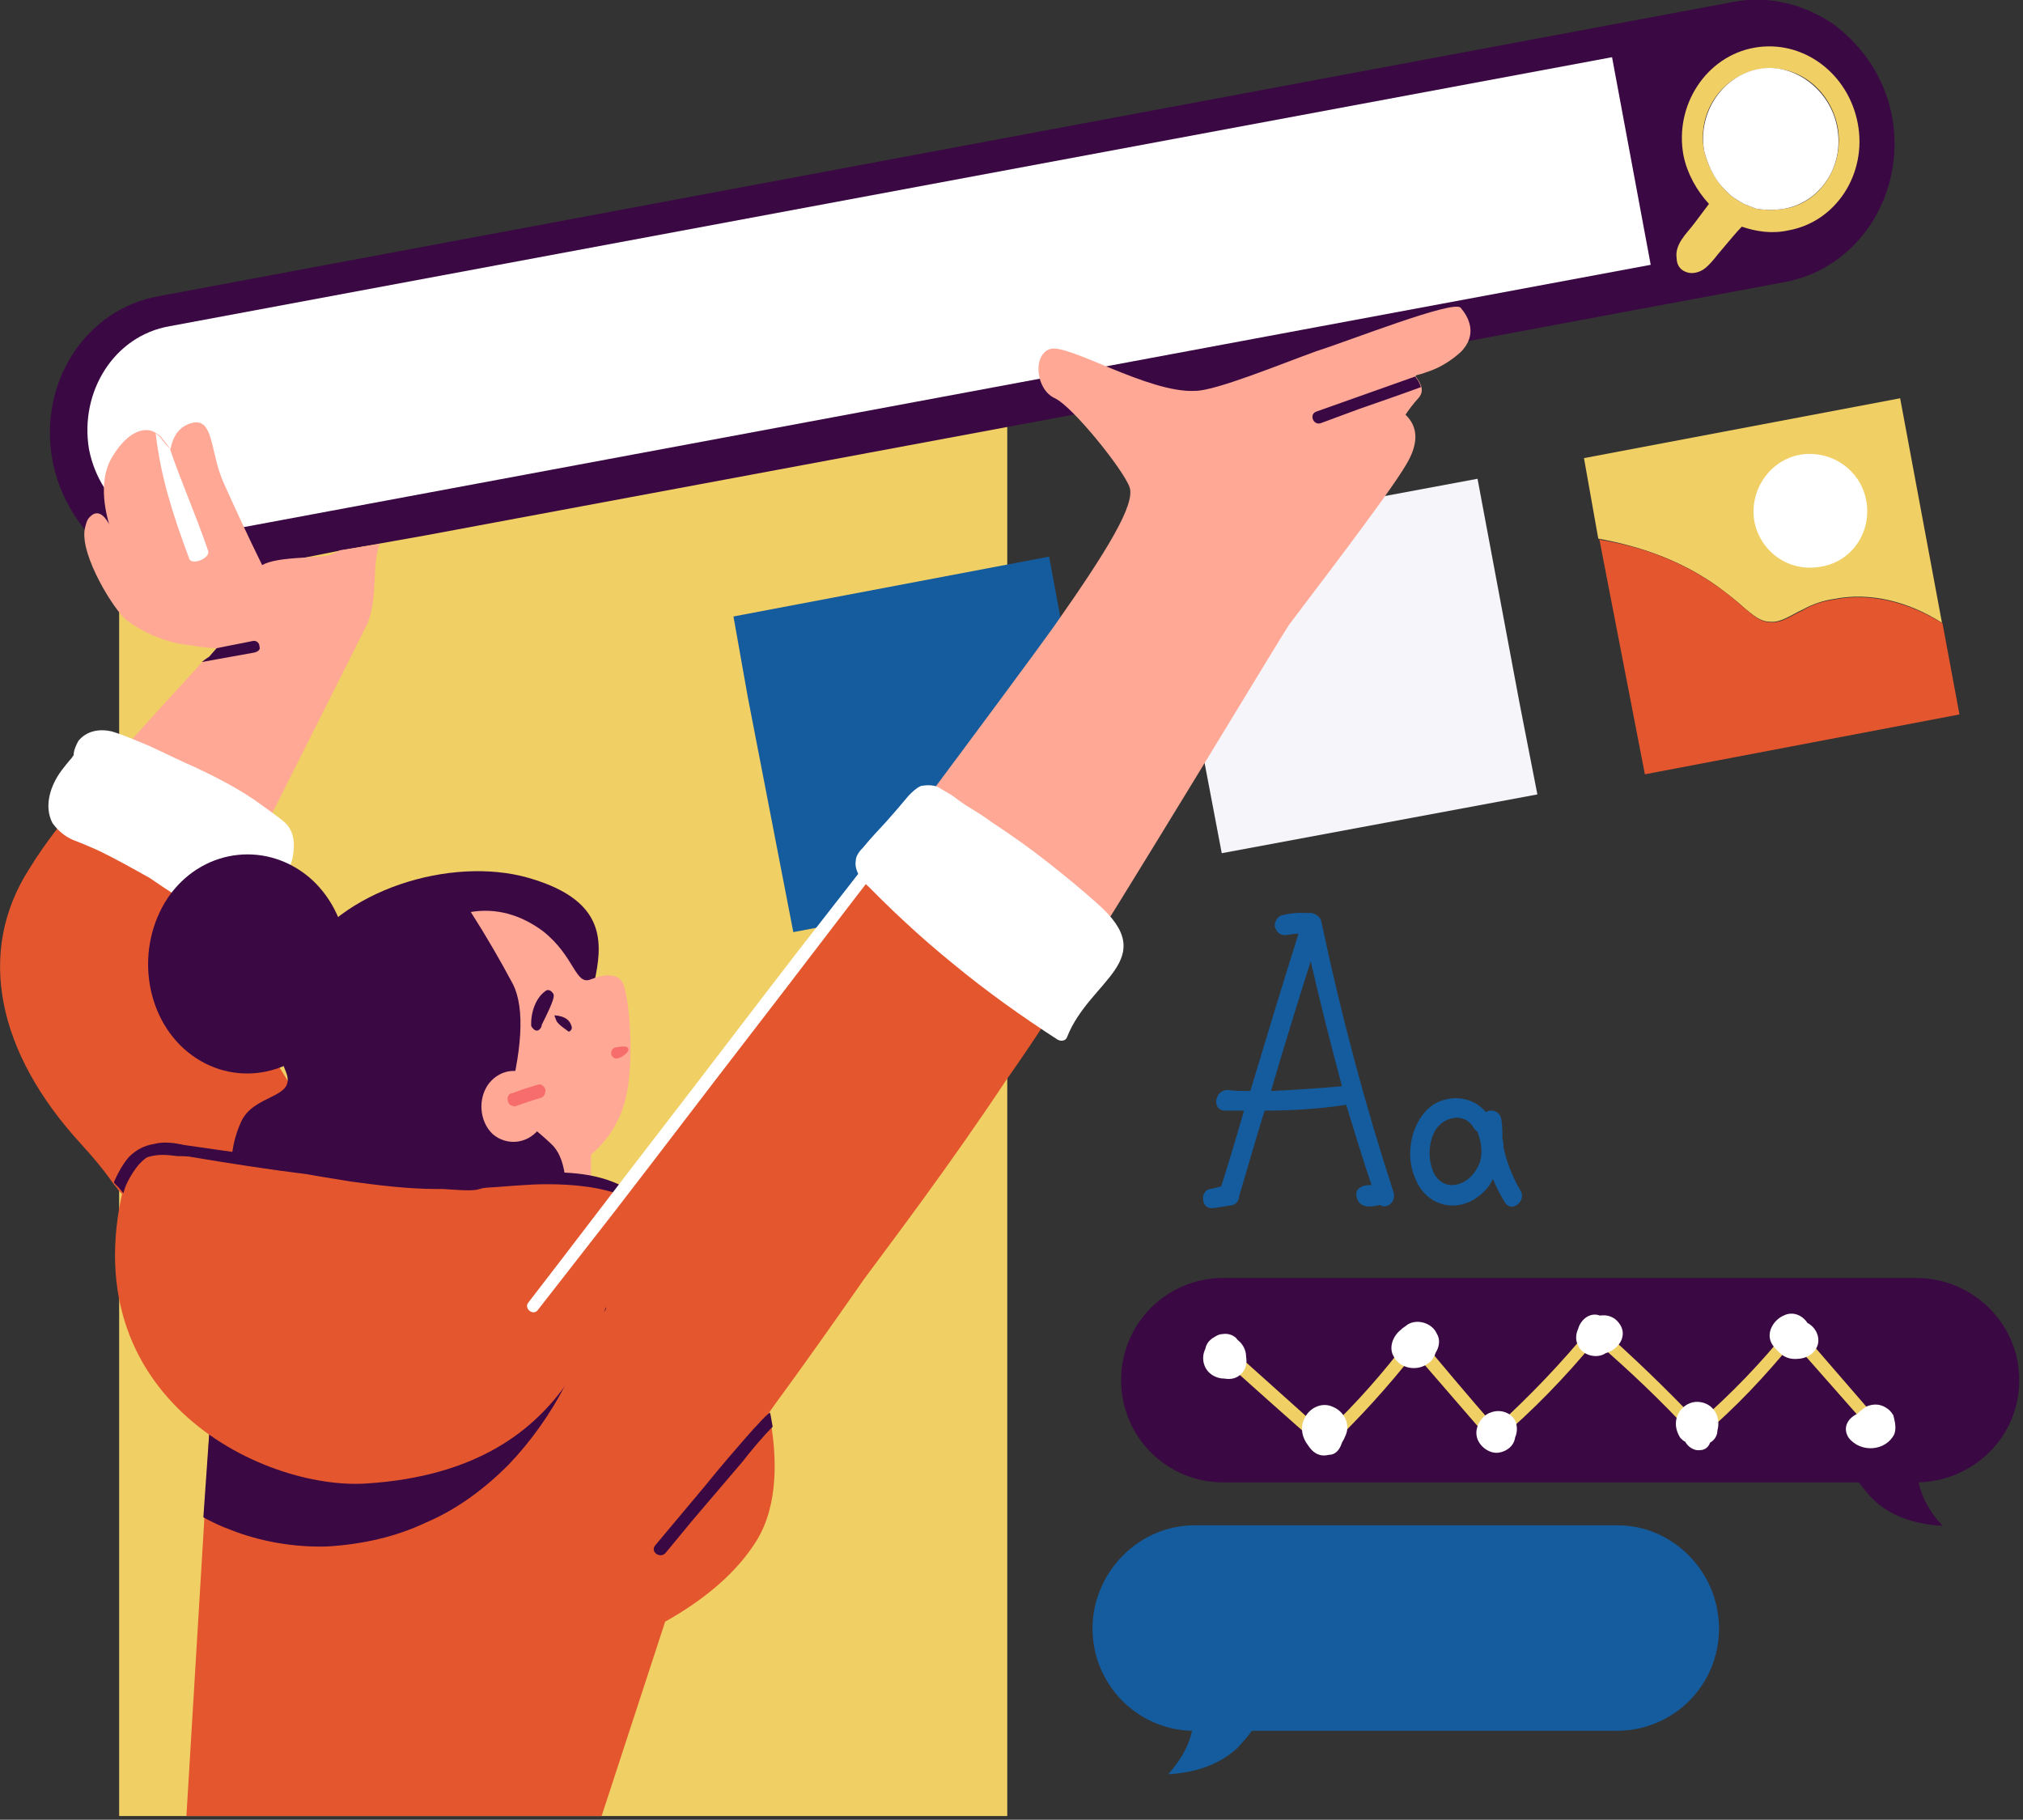 <?xml version="1.0" encoding="UTF-8"?><svg id="Ebene_1" xmlns="http://www.w3.org/2000/svg" width="382" height="343.6" viewBox="0 0 382 343.6"><rect x="0" y="0" width="382" height="343.6" fill="#333333" stroke="none"/><defs><style>.cls-1,.cls-2,.cls-3,.cls-4,.cls-5,.cls-6,.cls-7,.cls-8,.cls-9,.cls-10,.cls-11{stroke-width:0px;}.cls-1,.cls-4,.cls-9{fill-rule:evenodd;}.cls-1,.cls-8{fill:#f0cf65;}.cls-2,.cls-9{fill:#3a0842;}.cls-3{fill:#fff;}.cls-4,.cls-7{fill:#145c9e;}.cls-5{fill:#ffa895;}.cls-6{fill:#f76d6d;}.cls-10{fill:#f5f5fa;}.cls-11{fill:#e4572e;}</style></defs><path class="cls-8" d="m190.2,74.8v268.1H22.5V74.8h167.7Z"/><path class="cls-7" d="m198.1,105.1l7.9,42.4,3.2,17.2-59.4,11.3-8.6-44.4-2.7-15.2,59.6-11.3Z"/><path class="cls-10" d="m279,90.4l7.9,42.2,3.4,17.4-59.6,11.1-8.4-44.2-2.9-15.4,59.6-11.1Z"/><path class="cls-9" d="m336.8,53.3L80.3,101.1l-16.3,2.9-7,1.4-17.2,3.2c-6.8,1.4-13.6-.5-19-4.5-1.8-1.2-3.4-2.6-4.8-4.1-2.9-3.6-5.2-8.2-6.1-13.1-2.7-14.7,6.3-28.6,20.2-31L327.1.4c7-1.4,13.8.5,19.3,4.3,5.4,4.1,9.5,10,10.9,17.4,2.6,14.6-6.4,28.7-20.5,31.2Zm10.2-29.3c-1.4-7.3-7.9-12.2-15-10.9-7,1.4-11.6,8.2-10.2,15.4.7,2.7,1.8,5,3.4,6.8l1.6,1.6c.8.6,1.6,1.1,2.5,1.6l2.3.9c1.8.3,3.6.3,5.4,0,6.8-1.1,11.4-8.1,10-15.4Z"/><path class="cls-1" d="m316.6,48.7c-.2-1.1.2-2.3.9-3.4s1.6-2,2.5-3.2,1.8-2.4,2.7-3.6c-2.3-2.5-4.1-5.7-4.8-9.1-1.8-9.5,4.3-18.8,13.4-20.4s17.7,4.8,19.5,14.3c1.8,9.5-4.1,18.6-13.1,20.2-3.2.7-6.1.2-8.8-.7-.6.6-1.2,1.3-1.8,2l-2.7,3.2c-.7.9-1.6,2-2.5,2.7s-2.3,1.1-3.4.7c-1.2-.4-1.9-1.3-1.9-2.7Zm8.6-13.4l1.6,1.6c.8.6,1.6,1.1,2.5,1.6l2.3.9c1.8.3,3.6.3,5.4,0,6.8-1.1,11.3-8.2,10-15.4-1.4-7.3-7.9-12.2-15-10.9-7,1.4-11.6,8.2-10.2,15.4.7,2.8,1.9,5,3.4,6.8Z"/><path class="cls-3" d="m332.9,12.9c6.1-.7,12.2,3.9,13.8,10.2,2,7.7-2.7,15-9.7,16.3-1.8.3-3.6.3-5.4,0l-2.3-.9c-.9-.5-1.7-1-2.5-1.6l-1.6-1.6c-1.6-1.8-2.7-4.1-3.4-6.8-1.3-7.4,3.7-14.7,11.1-15.6Z"/><path class="cls-3" d="m16.8,84.8c-1.8-10.9,4.8-21.4,15.2-23.2L304.4,10.8l7.3,39.2L39.2,100.8c-10.4,2.1-20.3-5.2-22.4-16Z"/><path class="cls-5" d="m71.7,102.7c-1.6,4.3-.2,9.5-2.3,15l-23.4,46.6-28.1-16.5c7.7-9.3,16.1-18.1,20.2-22.7.5-.5.9-.8,1.4-1.1.8-.9,1.2-1.4,1.4-1.6,0,0-1.8,0-4.5-.5-5.9-.5-10.4-3.2-12.5-4.8-2.3-1.8-8.8-12.2-7.9-17.2.2-.9.4-1.6.7-2,2-2.5,3.6.5,3.9,1.1-.2-.9-2.5-7.9.7-12.9,2.9-4.8,6.3-5.7,8.2-4.3.3.2.6.4.9.7.5.6,1.1,1.4,1.8,2.3.2-1.1.9-4.3,4.3-5,3.9-.7,3.2,5.7,5.7,11.3,2.1,4.7,4.5,9.9,7.3,15.6,1.4-.8,3.9-1.2,7.7-1.4,2.3-.2,4.1-.2,5-.5.6-.2,1.3-.5,2-.9l7.5-1.2Z"/><path class="cls-11" d="m5.5,164.1c2.9-4.8,7.5-10.7,12.5-16.3l4.5,2.7,23.5,13.8-7.3,14.5,25.8,41.7.9,1.6.7,1.1,3.2,5.2,27,15.9,5,3.2c.2-.1.8-.9,1.8-2.3,2.5-3.4,7.9-10.2,14.7-19.3.2-.2.7-.7,1.6-1.8,14.7-19.3,35.6-46.9,52.6-69.3l18.1,15.4,14.1,11.8c-4.5,7.7-9.3,15-14.1,21.8-11.3,17-22,31-27,37.8-13.1,18.8-17.2,24-17.9,25.2.2.8.3,1.7.5,2.7.7,4.8,1.6,14.3-2.9,21.5-3.5,5.6-9.2,10.7-17.2,15.2l-12,36.7H35.2l3.4-56.4.9-15.6.9-14.5.2-2.5c-4.2-9.2-10-18.7-17.4-28.3-.3-.3-.5-.5-.7-.7-.3-.5-.7-.9-1.1-1.4-1.8-2.6-3.9-5.1-6.1-7.5-15.9-17.3-19.8-36.3-9.8-51.9Z"/><path class="cls-2" d="m50.8,237c-7.3-7-8.8-17.2-5.4-24.9,2.3-5.7,10.7-4.5,8.6-9.7-3.9-9.5-.7-15.4,2.3-20.8,7.9-13.8,29-19.9,43.3-15.9,25.8,7.3,5.4,25.6,11.6,37.4,1.8,3.2-.2,5.9-3.9,24.2-1.1,5.7-2.9,11.8-8.2,13.8-12.2,4.3-25.4,5-38.1,1.4-3.6-1.2-7.2-2.5-10.2-5.5Z"/><path class="cls-3" d="m11.6,145.5c.6-.8,1.1-1.4,1.6-2,.3-.3.5-.6.7-.9,0-.9.5-2,.9-2.7,1.6-2,4.1-2.3,6.3-1.8,2.3.7,4.8,1.8,7,2.7,2.3,1.1,4.5,2.1,6.8,3.2,4.5,2,9.1,4.3,13.1,7,1.1.8,2.1,1.5,3.2,2.3.9.7,2,1.4,2.9,2.3,1.6,1.8,1.6,4.3,1.1,6.6-1.1,4.1-3.9,7.5-8.2,10-1.4,1.4-2.9,2.3-4.8,2-1.8-.2-3.4-1.1-4.8-2-1.6-1.1-2.9-2.3-4.3-3.2-1.7-1.1-3.2-2.1-4.8-3.2-3.2-1.8-6.4-3.6-9.7-5.2-1.6-.7-3.2-1.4-4.8-2-1.6-.7-2.9-1.8-3.9-3.2-1.7-3.3-.3-7.2,1.7-9.9Z"/><path class="cls-8" d="m358.8,75.2l7.9,42.4c-6.1-3.9-13.4-5.9-20.4-4.5-2.1.3-4.1,1-5.9,2-2,.9-4.1,2.5-6.1,2.3-2,0-3.4-1.4-4.8-2.5-1.5-1.4-3.1-2.6-4.8-3.9-6.6-4.8-14.1-7.7-22.9-9.3l-2.7-15.2,59.7-11.3Z"/><path class="cls-11" d="m302.6,102c8.2,1.4,15.6,4.3,22.2,9.1,1.7,1.2,3.2,2.5,4.8,3.9,1.4,1.1,2.7,2.5,4.8,2.5,2,.2,4.1-1.4,6.1-2.3,1.8-1.1,3.8-1.7,5.9-2,7-1.4,14.3.7,20.4,4.5l3.2,17.2-59.4,11.3-8.6-44.4c.2.1.4.2.6.2Z"/><path class="cls-3" d="m339.7,85.9c5.9-1.1,11.6,2.7,12.7,8.6s-2.7,11.6-8.6,12.5c-5.9,1.1-11.3-2.7-12.5-8.4-1.1-5.9,2.8-11.6,8.4-12.7Z"/><path class="cls-5" d="m199,118.3c10.2-14.5,15.4-23.1,14.3-26.3-1.1-3.2-10.7-15.2-14.1-16.8-3.6-1.6-4.3-8.2-.9-9.3,3.4-1.1,18.6,8.4,27.4,7.9,3.9,0,16.5-5.2,22.9-7.5,6.3-2,25.8-9.7,27.2-8.2,1.4,1.6,3.4,5,0,8.4-1.8,1.6-3.6,2.7-5.4,3.4-.8.3-1.4.5-2,.7-.7.2-1.1.2-1.1.5.2.2.9,1.1,1.1,2,.2.7,0,1.4-.5,2-1.1,1.2-1.9,2.3-2.5,3.2,2.4,2.3,2.5,5.4.2,9.3-3.4,5.9-19.5,26.7-22.2,30.4-1.4,2-19.9,32.9-39.2,63.9l-32.2-27.1c13.2-17.7,23.8-32,27-36.5Z"/><path class="cls-5" d="m88.9,172.2c4.8-.8,9.4.5,13.6,3.6,6.1,4.8,6.1,10.4,9.1,9.1,2.9-1.1,5.2-1.1,6.1.9.9,2.3,2,11.1.9,19.3-.8,5.3-3.1,9.6-7,12.9v11.6l-5.2,2c1.1-8,.3-13.2-2.3-15.6-3.2-3-6-5.1-8.6-6.3,3.2-11.3,3.6-19.3,1.4-23.8-2.4-4.5-5-9-8-13.7Z"/><path class="cls-2" d="m39.5,270.8l.9-14.5c1.8-.5,3.6-.9,5.4-1.4,4.1-.9,8.2-1.9,12.2-2.9,7.9-1.8,15.9-3.9,24-5.7,3.9-.7,7.9-1.6,12-1.8.8,0,1.5-.1,2.3-.2,1.2,0,2.4.1,3.6.2.9.2,2,.5,3.2.7.7.2,1.6.5,2.5.5,1.6,0,3.2-1.1,4.5-2,.2-.3.2-.6.2-.9.2-.7.7-1.1,1.4-1.1s1.1.7,1.1,1.4c-.2.7-.5,1.6.2,2.7.7-.2,1.1.2,1.4.9.2.7-.5,1.1-.9,1.4-.6.2-1.2.2-1.8,0-1.1,4.5-2.6,8.9-4.8,13.1-2.9,5.7-6.6,10.9-10.9,15.4-4.5,4.5-9.7,8.4-15.6,10.9-5.7,2.7-12,4.1-18.6,4.5-6.1.2-12.7-.9-18.4-3.2-1.7-.6-3.3-1.4-5-2.3l1.1-15.7Z"/><path class="cls-11" d="m90.2,224.6c6.6-1.8,13.6-2.5,20.4-2.3,2.5.2,5,.5,7,1.8,5,2.7,4.1,9.7,1.1,13.6-6.1,7.9-7.9,39.7-49.4,42.4-19.9,1.4-58-17-44.9-59.8,1.9-5.9,59.5,5.9,65.8,4.3Z"/><path class="cls-5" d="m92.3,204.6c2.3-2.9,6.1-3.2,8.8-.7,2.5,2.5,2.7,6.6.5,9.5-2.3,2.7-6.1,2.9-8.6.7-2.5-2.4-2.8-6.7-.7-9.5Z"/><path class="cls-6" d="m95.9,207.8c-.2-.7.2-1.4.9-1.4,1.5-.6,3.1-1.1,4.8-1.6.5-.2,1.1.2,1.4.9,0,.7-.2,1.4-.9,1.6-1.7.5-3.2,1-4.8,1.6-.7,0-1.4-.4-1.4-1.1Z"/><path class="cls-2" d="m104.7,191.7c2.3.2,2.9,1.1,3.2,2,.2.5,0,.9-.5,1.1-2-1.4-2.3-1.8-2.5-2.5q-.2-.4-.2-.6Z"/><path class="cls-2" d="m102.9,187.2c.5-.5,1.1-.2,1.4.2.5.5.5,1.1-2,6.1,0,.5-.5,1.1-.9,1.1-.5,0-.9-.5-1.1-.9-.1-2.4.8-5.2,2.6-6.5Z"/><path class="cls-6" d="m116.1,197.8c4.1-.9,2.5,1.4.7,2-.5.2-1.1,0-1.4-.7,0-.4,0-1,.7-1.3Z"/><path class="cls-2" d="m32.2,168.8c6.6-8.8,18.6-10,26.7-2.7,7.9,7.3,9.1,20.4,2.5,29-6.6,8.8-18.6,10.2-26.7,2.9-7.9-7.2-9-20.3-2.5-29.2Z"/><path class="cls-3" d="m161.6,162.5c0-.9.7-1.8,1.4-2.5,1.4-1.7,2.8-3.2,4.3-4.8,1.5-1.7,2.9-3.3,4.3-5,.7-.7,1.4-1.4,2.3-1.8,1.1-.2,2.3-.2,3.2.2.9.5,1.8,1.1,2.7,1.6.8.6,1.6,1.2,2.5,1.8,1.8,1.1,3.6,2.2,5.2,3.4,3.5,2.3,6.9,4.7,10.2,7.3s6.5,5.2,9.5,7.9c12.2,10.7-1.4,14.3-5.7,25.2-.2.7-1.1.9-1.8.5-6.8-4.4-13.4-9.1-19.7-14.3-3.2-2.6-6.2-5.2-9.1-7.9-1.5-1.4-3-2.8-4.5-4.3l-2.3-2.3c-.7-.7-1.4-1.1-1.8-2-.5-1-.9-1.9-.7-3Z"/><path class="cls-3" d="m30.2,82.5c.7.9,1.8,2.3,1.8,2,2.3,6.8,4.8,12.2,7.3,19.5.5,1.4-3.2,2.9-3.6,1.4-3.2-8.6-5.4-15.6-6.3-23.6.2.2.5.4.8.7Z"/><path class="cls-2" d="m248.6,77.7l18.6-6.6c.2.2.9,1.1,1.1,2-3.8,1.4-7.6,2.7-11.6,4.1l-7.3,2.7c-1.4.5-2.3-1.7-.8-2.2Z"/><path class="cls-2" d="m39.5,124c.8-.9,1.2-1.4,1.4-1.6,2.3-.5,4.6-.9,7-1.4.7,0,1.1.5,1.1,1.1.2.5-.2.9-.9,1.1-3.3.6-6.6,1.2-10,1.8.5-.4.9-.7,1.4-1Z"/><path class="cls-2" d="m123.8,291.7c3-3.6,6.1-7.3,9.3-11.1,2.9-3.6,6.1-7.3,9.1-10.7,1.1-1.1,2-2.3,3.2-3.2.2.8.3,1.7.5,2.7-2,2-3.9,4.3-5.7,6.6l-9.3,10.9-5.2,6.3c-1,1.2-3.1-.2-1.9-1.5Z"/><path class="cls-2" d="m21.6,223c.7-1.6,1.6-3.2,2.7-4.5,1.4-1.4,2.9-2.2,4.8-2.5,1.8-.5,3.9-.2,5.7.2,2.1.3,4.2.6,6.3.9,4.2.6,8.5,1.2,12.7,1.8,3.6.6,7.3,1.1,10.9,1.6,4.8.7,9.5,1.4,14.3,1.6,7.3.5,14.5-.5,22-.7,6.1-.2,12.7,0,17.9,3.4-.3.5-.6.8-.9,1.1-4.5-1.8-9.7-2.3-14.7-2.3-4.1,0-8.2.5-12.2.7-1.7.2-3.2.2-4.8.2h-3.9c-5.4,0-10.9-.7-16.1-1.4-2.9-.5-5.7-.9-8.4-1.4-7.3-.9-14.3-2-21.5-3.2-.9-.2-1.9-.2-2.9-.2-1.6-.2-3.4-.5-5.7.2-1.1.7-2,1.8-2.7,2.9s-1.4,2.3-1.8,3.9c-.6-.8-1.2-1.4-1.8-2,0,0,.1-.2.1-.3Z"/><path class="cls-3" d="m99.8,245.9c8.5-11,16.9-22.1,25.4-33.1,8.5-11,16.9-22.1,25.4-33.1,4.8-6.2,9.7-12.4,14.5-18.6.9-1.1,2.7.2,1.8,1.4-8.5,11-16.9,22.1-25.4,33.1s-16.9,22.1-25.4,33.1c-4.8,6.2-9.7,12.4-14.5,18.6-.9,1.3-2.8-.3-1.8-1.4Z"/><path class="cls-2" d="m231,241.3h130.8c10.7,0,19.5,8.6,19.5,19.3s-8.6,19-19,19.3c.6,2.9,2.1,5.6,4.5,8.2-5.6-.3-10-2-13.1-5-.9-.9-1.8-2-2.7-3.2h-120c-10.7,0-19.3-8.6-19.3-19.3s8.6-19.3,19.3-19.3Z"/><path class="cls-7" d="m324.6,307.5c0,10.7-8.6,19.3-19.3,19.3h-68.9c-.8,1.1-1.7,2.1-2.7,3.2-3.2,3-7.6,4.7-13.1,5,2.4-2.7,3.9-5.4,4.5-8.2-10.4-.2-18.8-8.8-18.8-19.3s8.6-19.5,19.3-19.5h79.8c10.6,0,19.2,8.9,19.2,19.5Z"/><path class="cls-4" d="m263.1,225c.7,2-1.4,3.4-2.5,2.5-1.1.3-2,.4-2.9.2s-1.6-1.1-1.6-2.3c0-.9,1.1-1.8,2.9-1.6-1.7-5-3.2-10-4.8-15.2-5.1.8-10.3,1.1-15.4,1.1-1.7,5.4-3.2,10.8-4.8,16.1,0,.9-.7,1.8-1.6,1.8l-3.2.5c-1.1.2-2-.5-2-1.6-.2-.9.5-2,1.4-2,.8-.2,1.4-.3,2-.5,1.5-4.7,2.9-9.4,4.3-14.3h-3.6c-2.5,0-2-3.9.5-3.9,1.4.2,2.8.2,4.3.2,3-10,6-19.9,9.1-29.7-.6,0-1.3.1-2,.2-.9.2-1.8,0-2.3-1.1-.5-.7,0-2,.9-2.5,1.7-.5,3.4-.6,5.2-.5.9-.2,2.3.5,2.5,1.6,3.7,17.5,8.2,34.4,13.6,51Zm-9.7-19.9c-2.1-7.9-4.1-15.7-5.9-23.6-2.6,8.2-5.1,16.3-7.5,24.5,4.4-.2,8.9-.5,13.4-.9Z"/><path class="cls-4" d="m284.2,227.1c-.9-1.5-1.7-3-2.3-4.5-.7,1.6-2,2.9-3.6,3.9-4.3,2.5-9.3.7-11.1-4.1-2-4.5-.7-10.9,3.4-13.8,3.2-2,7.5-1.6,10,1.4.9-.7,2.7-.2,2.9,1.4.2,1.2.2,2.4.2,3.6.2.6.2,1.1.2,1.6.6,2.9,1.7,5.6,3.2,8.2,1.2,1.8-1.5,4.3-2.9,2.3Zm-5.2-13.4c-.3-.2-.5-.4-.7-.7-1.6-2.9-5.2-2.3-7,0-1.6,2.3-1.8,5.9-.5,8.6,1.6,2.9,4.8,2.7,7,.5.6-.6,1.1-1.4,1.6-2.5.5-1.6.5-3.4-.4-5.9Z"/><path class="cls-8" d="m231.2,255.2c.2-.5,1.1-.5,1.6-.2,5.9,5.3,11.7,10.5,17.4,15.6,5.9-5.6,11.2-11.6,15.9-17.9.5-.7,1.4-.7,2,0,4.7,5.6,9.4,11.2,14.3,16.8,6.5-5.9,12.5-12.2,17.9-18.8.2-.5,1.1-.7,1.6-.2,6.5,5.7,12.8,11.8,18.8,18.1,6.2-5.4,11.9-11.3,17-17.7.5-.7,1.4-.7,2,0,4.7,5.4,9.4,10.9,14.1,16.3,1.1,1.1-.9,2.7-1.8,1.4-4.4-5-8.8-10-13.4-15.2-5.2,6.3-10.9,12.5-17.2,17.7-.7.5-1.4.2-1.8-.2-5.7-6.2-11.9-12.1-18.4-17.7-5.6,6.8-11.7,13.1-18.4,18.8-.5.5-1.1.2-1.6-.2-4.7-5.4-9.4-10.9-14.1-16.3-5,6.3-10.3,12.2-16.1,17.7-.5.5-1.1.5-1.6,0-6-5.3-12.1-10.7-18.1-16.1-.6-.6-.6-1.3-.1-1.9Z"/><path class="cls-3" d="m336.8,248.4c1.8-.9,3.6,0,4.5,1.4,1.4.7,2.3,2.3,2,3.9-.5,2-2.3,2.9-4.3,2.9-1.6,0-2.5-.7-3.2-1.4s-1.4-1.4-1.6-2.5c-.3-1.8,1-3.6,2.6-4.3Z"/><path class="cls-3" d="m320.7,264.7c2.9.2,4.3,2.9,3.6,5.4,0,.9-.5,1.8-1.4,2.3-.2.7-.9,1.4-1.8,1.4-1.1.2-2.3-.5-2.9-1.6-.3-.1-.6-.4-.9-.7-2.3-3.6.5-7,3.4-6.8Z"/><path class="cls-3" d="m350.6,267c1.1-.9,1.6-1.4,2.3-1.6,1.6-.5,2.9,0,3.9.9.3.3.5.6.7.9.5,1.8.5,2.7.2,3.6-1.6,3.2-6.3,3.6-8.6.7-1.2-1.8-.3-3.6,1.5-4.5Z"/><path class="cls-3" d="m298,250.9c.5-1.8,2.3-3.2,4.1-2.5,1.4-.2,2.7.2,3.6,1.4,1.8,2.3,0,5-2.5,5.7-1.6,1.1-4.3.5-5.2-1.4-.6-1.2-.4-2.3,0-3.2Z"/><path class="cls-3" d="m281.5,266.7c1.8-.7,4.1,0,4.8,2,.2.9.2,1.8-.2,2.7-.2,1.6-1.6,2.7-3.2,2.9-1.8.2-3.9-1.4-4.1-3.4-.2-1.7,1.1-3.7,2.7-4.2Z"/><path class="cls-3" d="m264.5,251.1c.3-.3.6-.5.9-.7,1.8-1.6,5-.7,5.9,1.4.7,1.1.5,2.5-.2,3.6-.2.7-.7,1.6-1.4,2-2,1.6-5.4,1.1-6.6-1.4-.9-1.7,0-3.8,1.4-4.9Z"/><path class="cls-3" d="m246.2,268.1c.9-2.3,3.4-3.4,5.4-2.5,2.3.9,3.4,3.4,2.5,5.4-.2.5-.4.9-.7,1.4-.5,1.6-1.4,2.3-2.5,2.3-2,.5-3.2-.7-3.9-1.8-1.1-1.4-1.5-3.2-.8-4.8Z"/><path class="cls-3" d="m227.6,254.7c.2-1.1.9-1.8,1.8-2.3.5-.3.9-.5,1.4-.5,1.1-.2,2.3.2,2.9,1.1.9.7,1.6,1.8,1.6,3.2.2,1.1,0,2.3-.9,3.2-.9.9-2,1.1-3.2.9-.8,0-1.4-.2-2-.5-1.9-1-2.5-3.3-1.6-5.1Z"/></svg>